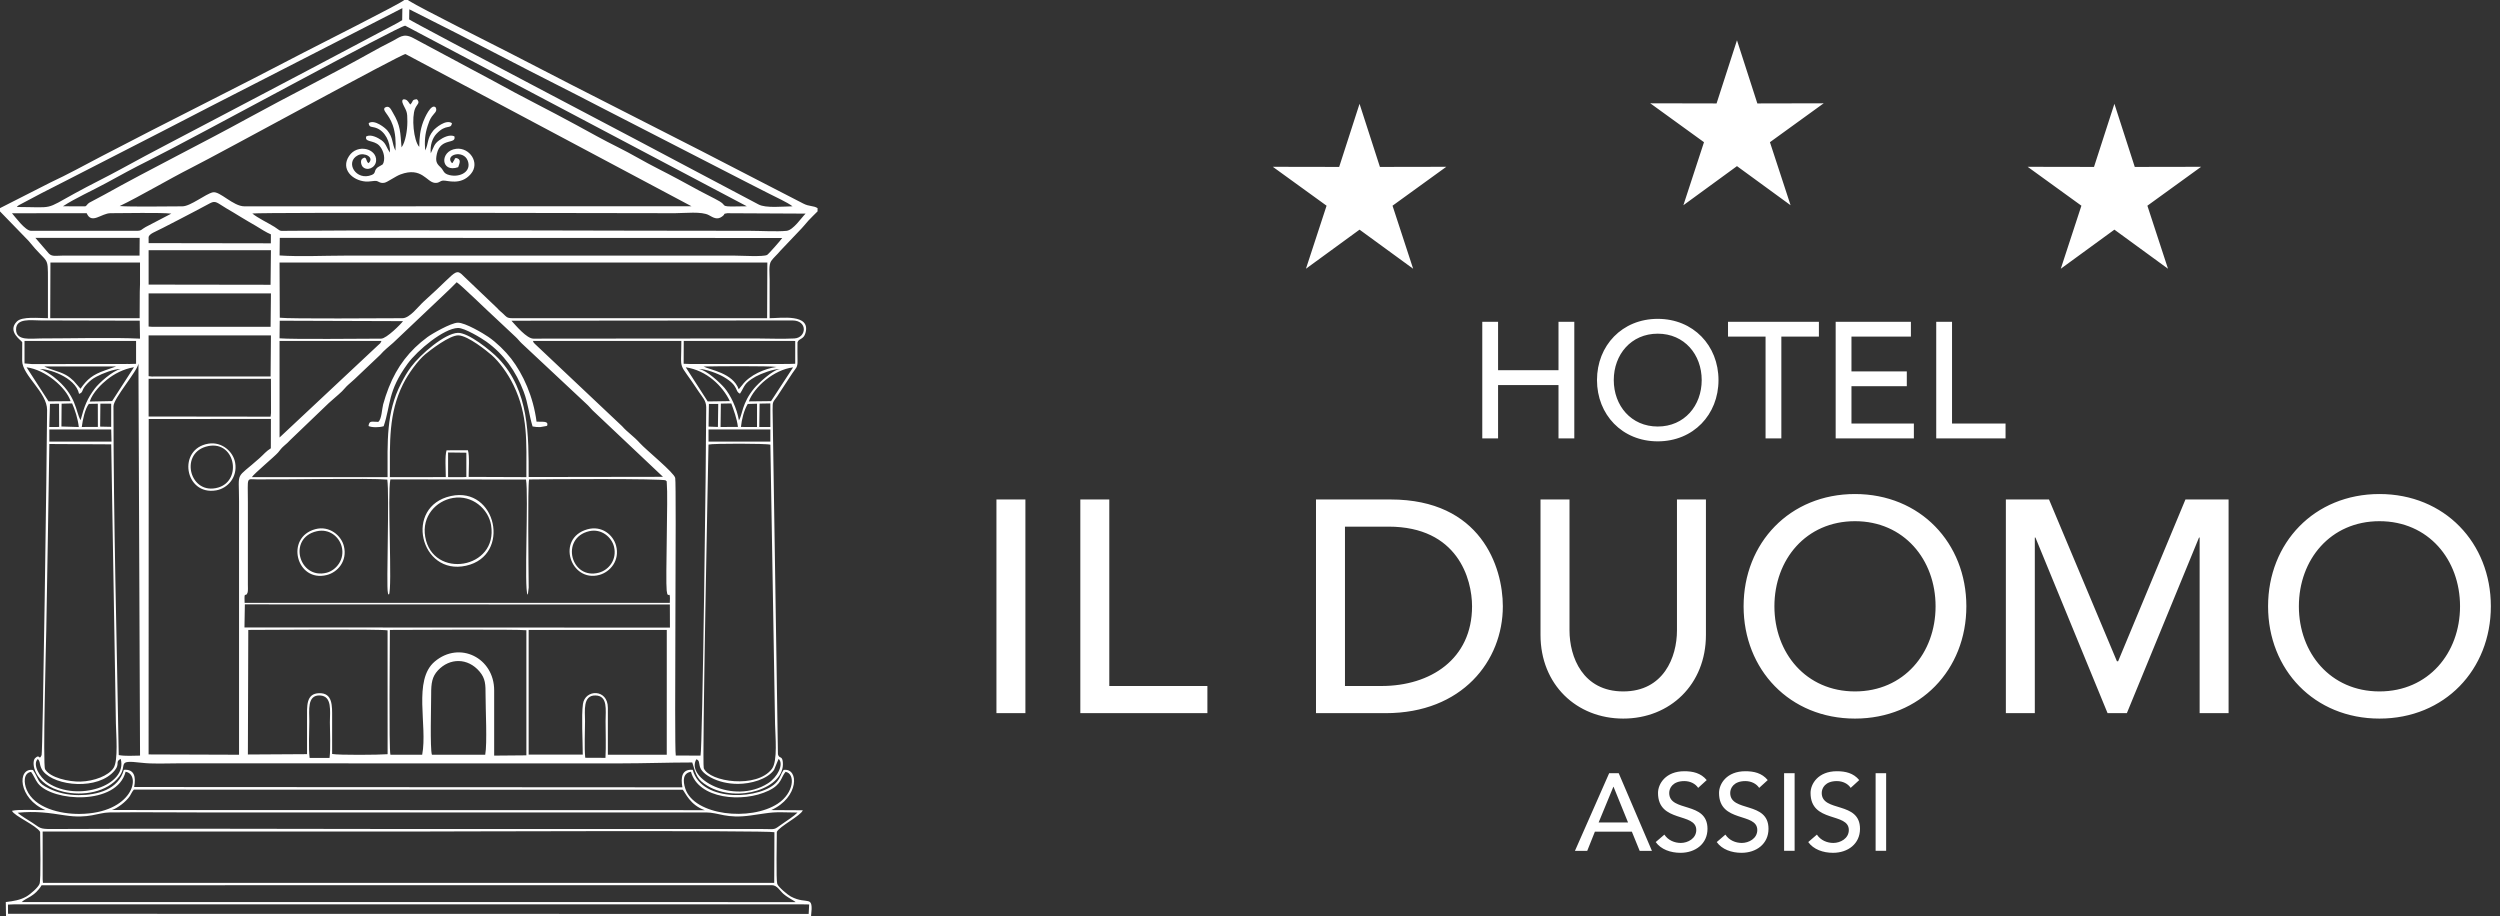 <?xml version="1.0" encoding="UTF-8"?>
<svg  viewBox="0 0 191 70" version="1.1" xmlns="http://www.w3.org/2000/svg" xmlns:xlink="http://www.w3.org/1999/xlink">
    <rect x="0" y="0" width="191" height="70" fill="#333333" stroke="none"/>
    <title>Fill 1</title>
    <g id="Grafica" stroke="none" stroke-width="1" fill="none" fill-rule="evenodd">
        <g class="" id="HOMEPAGE" transform="translate(-207, -6)" fill="#FFFFFF">
            <path d="M350.297,71.003 L351.101,71.003 L351.101,65.072 L350.297,65.072 L350.297,71.003 Z M349.104,69.321 C349.104,70.469 348.183,71.155 347.043,71.155 C346.28,71.155 345.552,70.896 345.149,70.334 L345.811,69.764 C346.096,70.2 346.591,70.401 347.069,70.401 C347.596,70.401 348.25,70.065 348.25,69.413 C348.25,68.047 345.326,68.894 345.326,66.581 C345.326,65.884 345.912,64.922 347.336,64.922 C347.981,64.922 348.603,65.055 349.045,65.599 L348.392,66.194 C348.191,65.884 347.797,65.675 347.336,65.675 C346.448,65.675 346.18,66.211 346.18,66.581 C346.18,68.08 349.104,67.183 349.104,69.321 L349.104,69.321 Z M343.305,71.003 L344.109,71.003 L344.109,65.072 L343.305,65.072 L343.305,71.003 Z M342.113,69.321 C342.113,70.469 341.191,71.155 340.052,71.155 C339.289,71.155 338.561,70.896 338.158,70.334 L338.82,69.764 C339.104,70.2 339.6,70.401 340.077,70.401 C340.605,70.401 341.257,70.065 341.257,69.413 C341.257,68.047 338.334,68.894 338.334,66.581 C338.334,65.884 338.921,64.922 340.344,64.922 C340.99,64.922 341.609,65.055 342.054,65.599 L341.4,66.194 C341.198,65.884 340.805,65.675 340.344,65.675 C339.455,65.675 339.188,66.211 339.188,66.581 C339.188,68.08 342.113,67.183 342.113,69.321 L342.113,69.321 Z M337.452,69.321 C337.452,70.469 336.529,71.155 335.39,71.155 C334.627,71.155 333.899,70.896 333.496,70.334 L334.159,69.764 C334.443,70.2 334.938,70.401 335.416,70.401 C335.943,70.401 336.595,70.065 336.595,69.413 C336.595,68.047 333.672,68.894 333.672,66.581 C333.672,65.884 334.259,64.922 335.684,64.922 C336.328,64.922 336.948,65.055 337.393,65.599 L336.739,66.194 C336.538,65.884 336.144,65.675 335.684,65.675 C334.795,65.675 334.527,66.211 334.527,66.581 C334.527,68.08 337.452,67.183 337.452,69.321 L337.452,69.321 Z M329.136,68.835 L330.259,66.112 L330.276,66.112 L331.382,68.835 L329.136,68.835 Z M329.94,65.072 L327.326,71.005 L328.264,71.005 L328.85,69.539 L331.674,69.539 L332.271,71.005 L333.207,71.005 L330.669,65.072 L329.94,65.072 Z M388.791,58.825 C385.055,58.825 382.634,55.896 382.634,52.322 C382.634,48.748 385.055,45.819 388.791,45.819 C392.525,45.819 394.947,48.748 394.947,52.322 C394.947,55.896 392.525,58.825 388.791,58.825 L388.791,58.825 Z M388.791,43.744 C383.81,43.744 380.281,47.479 380.281,52.322 C380.281,57.164 383.81,60.9 388.791,60.9 C393.771,60.9 397.301,57.164 397.301,52.322 C397.301,47.479 393.771,43.744 388.791,43.744 L388.791,43.744 Z M373.968,44.16 L377.264,44.16 L377.264,60.485 L375.052,60.485 L375.052,47.065 L375.006,47.065 L369.492,60.485 L368.018,60.485 L362.506,47.065 L362.46,47.065 L362.46,60.485 L360.248,60.485 L360.248,44.16 L363.544,44.16 L368.732,56.519 L368.825,56.519 L373.968,44.16 Z M348.721,58.825 C344.985,58.825 342.565,55.896 342.565,52.322 C342.565,48.748 344.985,45.819 348.721,45.819 C352.456,45.819 354.878,48.748 354.878,52.322 C354.878,55.896 352.456,58.825 348.721,58.825 L348.721,58.825 Z M348.721,43.744 C343.739,43.744 340.211,47.479 340.211,52.322 C340.211,57.164 343.739,60.9 348.721,60.9 C353.702,60.9 357.23,57.164 357.23,52.322 C357.23,47.479 353.702,43.744 348.721,43.744 L348.721,43.744 Z M331.015,60.9 C327.441,60.9 324.695,58.294 324.695,54.511 L324.695,44.16 L326.91,44.16 L326.91,54.167 C326.91,56.197 327.925,58.825 331.015,58.825 C334.105,58.825 335.12,56.197 335.12,54.167 L335.12,44.16 L337.333,44.16 L337.333,54.511 C337.333,58.294 334.589,60.9 331.015,60.9 L331.015,60.9 Z M312.547,58.41 L309.756,58.41 L309.756,46.235 L313.078,46.235 C318.381,46.235 319.465,50.247 319.465,52.322 C319.465,56.358 316.283,58.41 312.547,58.41 L312.547,58.41 Z M313.239,44.16 L307.542,44.16 L307.542,60.485 L312.869,60.485 C318.703,60.485 321.817,56.495 321.817,52.322 C321.817,49.302 320.134,44.16 313.239,44.16 L313.239,44.16 Z M291.75,58.41 L299.245,58.41 L299.245,60.485 L289.537,60.485 L289.537,44.16 L291.75,44.16 L291.75,58.41 Z M283.128,60.485 L285.341,60.485 L285.341,44.16 L283.128,44.16 L283.128,60.485 Z M356.135,38.36 L360.224,38.36 L360.224,39.494 L354.928,39.494 L354.928,30.587 L356.135,30.587 L356.135,38.36 Z M353.22,39.494 L347.245,39.494 L347.245,30.587 L352.993,30.587 L352.993,31.718 L348.452,31.718 L348.452,34.374 L352.68,34.374 L352.68,35.504 L348.452,35.504 L348.452,38.36 L353.22,38.36 L353.22,39.494 Z M341.889,39.494 L341.889,31.718 L339.02,31.718 L339.02,30.587 L345.964,30.587 L345.964,31.718 L343.095,31.718 L343.095,39.494 L341.889,39.494 Z M333.652,31.493 C335.689,31.493 337.01,33.09 337.01,35.039 C337.01,36.989 335.689,38.586 333.652,38.586 C331.614,38.586 330.292,36.989 330.292,35.039 C330.292,33.09 331.614,31.493 333.652,31.493 L333.652,31.493 Z M333.652,39.719 C336.368,39.719 338.293,37.681 338.293,35.039 C338.293,32.398 336.368,30.36 333.652,30.36 C330.934,30.36 329.01,32.398 329.01,35.039 C329.01,37.681 330.934,39.719 333.652,39.719 L333.652,39.719 Z M321.453,39.494 L320.246,39.494 L320.246,30.587 L321.453,30.587 L321.453,34.284 L326.069,34.284 L326.069,30.587 L327.277,30.587 L327.277,39.494 L326.069,39.494 L326.069,35.417 L321.453,35.417 L321.453,39.494 Z M366.019,21.716 L361.913,18.744 L366.982,18.753 L368.54,13.931 L370.096,18.753 L375.165,18.744 L371.06,21.716 L372.635,26.532 L368.54,23.545 L364.444,26.532 L366.019,21.716 Z M306.774,26.532 L308.35,21.716 L304.244,18.744 L309.312,18.753 L310.869,13.931 L312.426,18.753 L317.496,18.744 L313.389,21.716 L314.964,26.532 L310.869,23.545 L306.774,26.532 Z M337.185,16.864 L333.08,13.892 L338.146,13.903 L339.705,9.077 L341.261,13.903 L346.329,13.892 L342.223,16.864 L343.8,21.68 L339.705,18.692 L335.61,21.68 L337.185,16.864 Z M235.155,38.549 C235.211,38.102 235.402,38.232 235.897,38.232 C236.161,38.047 236.18,37.234 236.273,36.892 C236.399,36.442 236.526,36.052 236.698,35.616 C237.338,33.993 238.291,32.762 239.654,31.757 C239.999,31.5 241.446,30.668 241.975,30.654 C242.531,30.641 243.932,31.476 244.311,31.738 C244.933,32.165 245.605,32.82 246.054,33.401 C246.971,34.595 247.743,36.296 247.992,38.213 C248.369,38.253 248.933,38.119 248.803,38.518 C248.787,38.529 248.762,38.542 248.747,38.547 L248.273,38.63 C248.052,38.63 247.907,38.624 247.688,38.581 C247.422,37.713 247.356,36.842 247.011,35.926 C246.417,34.356 245.492,33.061 244.164,32.106 C243.819,31.857 242.489,31.039 241.98,31.057 C240.9,31.096 238.9,32.747 238.137,33.796 C236.604,35.898 236.866,36.927 236.312,38.563 C235.98,38.666 235.412,38.669 235.155,38.549 L235.155,38.549 Z M252.763,49.749 C250.621,50.337 249.776,47.104 252.014,46.583 C252.948,46.366 253.735,47.042 253.911,47.772 C254.149,48.766 253.507,49.546 252.763,49.749 L252.763,49.749 Z M251.874,46.44 C249.456,47.121 250.581,50.521 252.786,49.926 C253.617,49.701 254.375,48.819 254.067,47.682 C253.843,46.859 252.977,46.131 251.874,46.44 L251.874,46.44 Z M231.948,49.758 C229.834,50.292 228.959,47.09 231.202,46.587 C232.161,46.373 232.907,47.01 233.104,47.756 C233.359,48.724 232.696,49.567 231.948,49.758 L231.948,49.758 Z M231.1,46.426 C228.759,47.045 229.637,50.521 231.969,49.931 C232.799,49.721 233.552,48.861 233.275,47.731 C233.074,46.908 232.165,46.144 231.1,46.426 L231.1,46.426 Z M223.663,43.25 C221.528,43.864 220.703,40.72 222.721,40.128 C224.933,39.48 225.579,42.698 223.663,43.25 L223.663,43.25 Z M222.932,39.894 C220.525,40.276 221.099,43.877 223.512,43.465 C224.399,43.311 225.155,42.46 224.968,41.36 C224.825,40.511 223.961,39.732 222.932,39.894 L222.932,39.894 Z M239.487,47.012 C239.213,45.434 240.324,44.262 241.607,44.045 C243.085,43.794 244.316,44.891 244.519,46.121 C245.07,49.48 240.058,50.285 239.487,47.012 L239.487,47.012 Z M241.453,43.895 C237.838,44.683 239.098,50.003 242.608,49.221 C246.088,48.447 244.925,43.136 241.453,43.895 L241.453,43.895 Z M242.97,19.293 C242.204,20.192 241.181,19.775 240.86,19.796 C240.586,19.814 240.572,20.004 240.212,19.969 C239.591,19.91 239.217,18.72 237.594,19.327 C237.223,19.464 236.6,19.917 236.379,19.961 C236.032,20.029 235.937,19.85 235.745,19.824 C235.566,19.8 235.225,19.894 234.931,19.868 C233.919,19.79 233.009,18.915 233.667,17.921 C234.307,16.951 235.805,17.358 235.735,18.285 C235.694,18.828 235.041,19.097 234.71,18.741 C234.597,18.62 234.495,18.249 234.695,18.113 C235.046,17.875 234.93,18.335 235.155,18.467 C235.643,18.018 234.836,17.616 234.352,17.859 C233.316,18.38 234.208,19.866 235.409,19.363 C235.721,19.231 235.568,19.073 235.784,18.849 C235.872,18.755 235.924,18.754 236.05,18.671 C236.322,18.492 236.14,18.684 236.295,18.449 C236.464,17.946 236.228,17.381 235.967,17.115 C235.547,16.686 234.831,16.888 234.982,16.42 C235.349,16.235 235.872,16.522 236.145,16.714 C236.501,16.965 236.516,17.276 236.793,17.655 C236.833,16.819 236.406,16.02 235.746,15.778 C235.402,15.653 235.204,15.765 235.167,15.408 C235.615,15.096 236.442,15.782 236.595,15.969 C237.054,16.531 236.933,16.958 237.213,17.511 C237.255,16.828 237.213,16.161 237.005,15.561 C236.701,14.69 236.177,14.452 236.408,14.217 C236.742,14.03 236.851,14.33 237.008,14.595 C237.619,15.618 237.577,16.102 237.678,17.259 C237.981,16.858 238.122,15.93 238.122,15.334 L238.122,15.258 C238.125,14.54 238.067,14.519 237.808,13.995 C237.695,13.77 237.677,13.505 237.988,13.61 C238.165,13.671 238.23,13.853 238.343,13.987 C238.609,13.731 238.424,13.616 238.85,13.581 C239.13,13.875 238.865,13.934 238.713,14.295 C238.44,14.94 238.587,16.735 239.031,17.224 C239.039,16.497 239.096,15.936 239.337,15.292 C239.42,15.066 239.931,13.864 240.285,14.204 C240.436,14.509 240.187,14.625 239.991,14.907 C239.833,15.135 239.757,15.353 239.67,15.624 C239.465,16.263 239.431,16.774 239.48,17.493 C239.754,16.984 239.605,16.59 240.1,15.979 C240.261,15.78 241.066,15.093 241.527,15.408 C241.45,15.933 241.11,15.415 240.345,16.224 C240.03,16.56 239.847,17.112 239.911,17.712 C240.146,17.231 240.159,17.004 240.548,16.723 C240.83,16.52 241.321,16.248 241.712,16.41 C241.906,17.059 240.669,16.482 240.38,17.738 C240.256,18.286 240.342,18.487 240.629,18.75 C240.936,19.03 240.83,19.25 241.336,19.376 C242.154,19.577 243.047,19.107 242.736,18.279 C242.407,17.403 240.936,17.824 241.53,18.463 C241.556,18.45 241.574,18.442 241.59,18.436 C241.586,18.426 241.594,18.401 241.629,18.352 C241.614,18.372 241.619,18.361 241.695,18.244 C241.791,18.097 241.67,18.174 241.825,18.067 C242.277,18.145 242.111,18.466 242.006,18.774 C240.653,19.234 240.576,17.525 241.853,17.368 C242.862,17.243 243.707,18.432 242.97,19.293 L242.97,19.293 Z M268.782,75.825 L207.616,75.815 L207.608,75.111 L208.037,75.093 L268.275,75.091 L268.82,75.101 L268.782,75.825 Z M210.179,73.633 L265.979,73.628 C266.375,73.628 266.602,74.083 266.864,74.302 C267.231,74.615 267.726,74.834 267.778,74.921 L208.659,74.916 C208.982,74.589 209.649,74.517 210.179,73.633 L210.179,73.633 Z M266.165,69.581 L266.15,73.453 L210.282,73.453 L210.259,73.183 L210.259,69.531 L238.268,69.531 C239.507,69.531 265.674,69.431 266.165,69.581 L266.165,69.581 Z M209.475,68.859 C209.177,68.663 208.586,68.321 208.344,68.094 C209.757,67.954 210.727,68.103 211.966,68.294 C213.805,68.574 214.462,68.083 215.371,68.07 C217.879,68.041 220.416,68.073 222.931,68.073 L260.943,68.07 C261.915,68.073 262.493,68.566 264.358,68.301 C266.245,68.033 265.806,68.037 267.928,68.079 C267.68,68.341 267.12,68.696 266.772,68.941 C266.055,69.445 266.321,69.337 265.239,69.337 L238.119,69.337 C229.105,69.337 219.933,69.286 210.927,69.337 C210.027,69.344 210.073,69.253 209.475,68.859 L209.475,68.859 Z M209.037,66.334 C208.821,65.83 208.775,65.065 209.372,64.971 C209.544,65.181 209.691,65.58 209.897,65.846 C210.998,67.258 215.936,67.555 216.596,64.961 C217.818,65.163 217.182,68.146 213.077,68.184 C211.596,68.196 209.639,67.733 209.037,66.334 L209.037,66.334 Z M259.164,66.337 C259.357,66.557 259.721,67.509 260.841,67.897 L215.546,67.886 C215.975,67.75 216.635,67.253 216.926,66.81 C217.027,66.652 217.076,66.497 217.227,66.327 L259.164,66.337 Z M259.79,64.964 C260.35,67.044 263.736,67.359 265.722,66.407 C266.732,65.923 266.65,65.398 267.017,64.969 C267.78,65.107 267.673,66.578 266.417,67.401 C264.345,68.762 260.04,68.311 259.357,66.249 C259.158,65.646 259.178,65.059 259.79,64.964 L259.79,64.964 Z M267.414,74.491 C267.164,74.354 266.458,73.763 266.381,73.526 C266.287,73.238 266.349,70.126 266.349,69.557 C266.534,69.141 268.193,68.318 268.333,67.905 L265.918,67.891 C268.046,66.942 268.067,64.654 266.868,64.822 C266.641,65.151 266.668,65.34 266.363,65.716 C265.279,67.05 260.627,67.404 259.923,64.814 C259.101,64.745 258.993,65.37 259.136,66.152 L217.249,66.127 C217.398,65.366 217.273,64.75 216.464,64.813 C216.052,66.315 214.452,66.75 213.003,66.747 C212.159,66.746 211.425,66.571 210.752,66.249 C209.792,65.791 210.038,65.606 209.521,64.827 C208.289,64.636 208.38,67.016 210.471,67.891 C209.862,67.911 208.396,67.816 207.916,67.947 C208.081,68.343 209.761,69.045 210.067,69.557 C210.067,70.142 210.139,73.224 210.021,73.526 C209.918,73.795 209.338,74.314 208.994,74.508 C208.536,74.761 208.054,74.844 207.442,74.916 L207.459,76 L268.965,76 C269.161,74.251 268.715,75.189 267.414,74.491 L267.414,74.491 Z M267.095,23.636 C266.354,23.711 265.075,23.634 264.275,23.634 C252.606,23.634 240.716,23.552 229.081,23.634 C228.204,23.641 228.532,23.69 227.971,23.333 C227.497,23.037 226.666,22.642 226.279,22.311 C227.09,22.209 256.694,22.288 258.569,22.288 C259.296,22.288 260.624,22.132 261.166,22.442 C261.499,22.629 261.792,22.815 262.157,22.551 C262.488,22.311 262.175,22.352 262.569,22.29 L268.548,22.32 C268.243,22.611 267.612,23.583 267.095,23.636 L267.095,23.636 Z M265.61,25.475 C265.324,25.634 263.631,25.53 263.164,25.53 L233.305,25.53 C231.751,25.53 229.894,25.622 228.36,25.517 L228.375,24.172 L266.762,24.182 C266.678,24.325 265.715,25.417 265.61,25.475 L265.61,25.475 Z M267.535,30.482 C268.734,30.482 268.624,31.806 267.689,31.858 C266.766,31.91 265.661,31.857 264.721,31.857 L247.753,31.872 C247.242,31.872 246.411,30.87 246.073,30.503 L267.535,30.482 Z M267.754,33.79 L267.239,33.807 L259.756,33.81 L259.231,33.791 L259.238,32.046 L267.462,32.046 L267.754,32.051 L267.754,33.79 Z M265.909,36.646 L264.212,36.666 C264.614,35.576 266.122,34.241 267.593,34.067 L265.909,36.646 Z M266.214,61.334 C266.23,62.224 266.429,64.138 265.975,64.74 C264.824,66.267 261.207,65.742 260.767,64.692 C260.633,64.367 261.111,40.909 261.13,39.964 C261.484,39.874 265.565,39.877 265.857,39.974 L266.214,61.334 Z M266.464,64.029 C266.468,64.005 266.483,64.001 266.497,63.987 C266.9,64.383 266.405,65.38 265.675,65.843 C263.021,67.531 259.347,65.45 260.201,64.008 C260.676,64.18 260.038,64.72 261.313,65.406 C261.887,65.714 262.614,65.891 263.386,65.889 C264.351,65.885 265.607,65.552 266.136,64.821 L266.464,64.029 Z M262.759,36.645 L261.069,36.67 L259.392,34.062 C260.988,34.298 262.209,35.487 262.759,36.645 L262.759,36.645 Z M264.835,38.621 L263.608,38.62 C263.664,38.046 263.847,37.325 264.127,36.863 L264.838,36.842 L264.835,38.621 Z M262.051,38.621 L262.073,36.836 L262.868,36.822 C263.069,37.367 263.29,37.955 263.379,38.619 L262.051,38.621 Z M261.134,38.592 L261.16,36.862 L261.873,36.86 L261.849,38.62 L261.134,38.592 Z M265.009,38.621 L265.034,36.836 L265.853,36.821 L265.855,38.621 L265.009,38.621 Z M261.131,39.737 L265.855,39.737 L265.855,38.81 L261.131,38.81 L261.131,39.737 Z M260.753,34.003 C261.527,33.978 265.796,33.945 266.324,34.036 C265.43,34.153 264.256,34.664 263.703,35.422 L263.438,35.74 C262.993,34.49 261.244,34.262 260.753,34.003 L260.753,34.003 Z M262.29,34.797 C263.489,35.494 263.115,35.9 263.535,36.075 C263.917,35.497 263.804,35.294 264.744,34.764 C265.121,34.556 266.125,34.168 266.604,34.192 C266.023,34.241 264.884,35.344 264.614,35.672 C263.679,36.81 263.725,37.682 263.455,38.12 C263.301,37.205 262.815,36.178 262.346,35.631 C262.03,35.263 260.997,34.277 260.383,34.189 C260.914,34.178 261.88,34.557 262.29,34.797 L262.29,34.797 Z M258.629,63.721 C258.499,63.095 258.699,43.128 258.586,42.516 C258.512,42.117 256.336,40.353 255.894,39.86 C255.406,39.317 254.937,39.03 254.527,38.56 L247.855,32.264 C247.708,32.088 247.814,32.254 247.715,32.046 L259.056,32.046 C259.056,34.575 258.747,33.425 260.4,35.949 C260.631,36.3 260.955,36.608 260.955,37.111 C260.955,40.332 260.672,63.215 260.519,63.729 L258.629,63.721 Z M258.173,52.057 L225.689,52.061 L225.68,51.703 C225.68,51.214 225.789,51.654 225.921,51.254 C225.953,51.153 225.941,50.793 225.938,50.667 L225.938,44.371 C225.938,42.375 225.791,42.616 226.634,42.625 C228.75,42.651 235.129,42.512 236.589,42.642 C236.756,43.769 236.509,50.745 236.63,51.251 C236.68,51.472 236.595,51.283 236.714,51.433 C236.984,50.992 236.586,43.741 236.823,42.625 L247.187,42.638 C247.39,43.845 247.03,51.053 247.307,51.433 C247.32,51.416 247.33,51.391 247.334,51.375 L247.393,50.892 C247.377,49.308 247.312,43.183 247.421,42.631 C248.363,42.61 257.701,42.55 257.858,42.704 C257.978,42.828 257.914,42.67 257.945,42.96 C258.043,43.906 257.84,50.265 257.935,51.119 C258.022,51.916 258.233,50.88 258.173,52.057 L258.173,52.057 Z M225.677,53.937 L225.707,52.173 L258.177,52.183 L258.183,53.949 L225.677,53.937 Z M257.94,63.662 L253.441,63.662 L253.441,60.075 C253.441,58.611 251.703,58.646 251.537,59.781 C251.409,60.684 251.523,62.637 251.523,63.651 L247.389,63.653 L247.389,54.125 L257.942,54.125 L257.94,63.662 Z M253.257,63.9 L251.712,63.893 C251.633,63.082 251.696,61.957 251.696,61.11 C251.696,60.3 251.512,59.116 252.492,59.133 C253.456,59.152 253.266,60.236 253.266,61.11 C253.266,61.999 253.308,63 253.257,63.9 L253.257,63.9 Z M247.215,63.708 L244.754,63.729 L244.754,58.739 C244.754,56.263 242.115,54.94 240.216,56.54 C238.529,57.961 239.68,61.427 239.255,63.66 L236.828,63.662 C236.705,63.18 236.786,55.326 236.786,54.125 C238.221,54.124 246.494,54.069 247.215,54.15 L247.215,63.708 Z M244.071,63.662 L239.999,63.662 C239.845,63.238 239.942,59.78 239.941,59.038 C239.938,58.195 240.011,57.702 240.454,57.222 C241.355,56.253 242.738,56.247 243.635,57.303 C244.092,57.838 244.099,58.305 244.097,59.112 C244.094,60.169 244.232,62.778 244.071,63.662 L244.071,63.662 Z M232.375,63.603 L232.375,60.813 C232.376,59.932 232.427,58.931 231.38,58.959 C230.372,58.986 230.457,59.952 230.458,60.888 L230.458,63.617 L225.938,63.644 L225.969,54.125 C227.408,54.122 235.909,54.049 236.61,54.159 L236.613,63.621 C235.97,63.676 232.889,63.701 232.375,63.603 L232.375,63.603 Z M232.176,63.904 L230.656,63.904 C230.561,63.148 230.633,61.917 230.633,61.11 C230.633,60.279 230.45,59.084 231.447,59.133 C232.393,59.182 232.203,60.312 232.203,61.185 C232.203,61.961 232.274,63.183 232.176,63.904 L232.176,63.904 Z M225.263,44.297 L225.263,63.662 L218.353,63.638 L218.361,38.01 L227.698,38.008 L227.692,40.25 C227.322,40.478 227.166,40.7 226.827,41.003 C224.938,42.69 225.263,41.885 225.263,44.297 L225.263,44.297 Z M217.448,23.634 L209.372,23.634 C208.929,23.634 208.158,22.565 207.914,22.292 L213.622,22.289 C213.997,23.167 214.743,22.288 215.446,22.288 C216.442,22.288 219.3,22.229 220.089,22.32 L218.124,23.346 C217.787,23.532 217.832,23.634 217.448,23.634 L217.448,23.634 Z M216.071,63.688 C215.925,54.926 215.67,45.757 215.67,37.037 C215.67,36.435 217.522,34.328 217.576,33.775 C217.576,33.766 217.576,33.752 217.577,33.742 L217.699,63.728 C217.16,63.732 216.598,63.782 216.071,63.688 L216.071,63.688 Z M210.667,65.815 C209.982,65.367 209.472,64.366 209.89,63.988 C210.042,64.134 210.024,64.275 210.079,64.479 C210.129,64.666 210.209,64.813 210.3,64.926 C211.204,66.068 214.518,66.402 215.775,64.848 C216.185,64.338 215.768,64.206 216.223,63.978 C216.771,66.014 212.922,67.296 210.667,65.815 L210.667,65.815 Z M210.535,54.15 C210.612,49.408 210.707,44.665 210.77,39.922 L215.497,39.947 L215.854,61.273 C215.869,62.091 216.043,64.108 215.676,64.673 C215.291,65.266 214.188,65.683 213.154,65.713 C212.292,65.737 210.821,65.426 210.444,64.768 C210.262,64.446 210.522,54.971 210.535,54.15 L210.535,54.15 Z M209.031,34.063 C210.461,34.244 212.04,35.592 212.394,36.649 L210.709,36.663 L209.031,34.063 Z M213.854,36.678 C214.077,35.987 214.78,35.317 215.186,34.995 C215.701,34.585 216.433,34.181 217.235,34.057 L215.565,36.643 L213.854,36.678 Z M214.651,38.593 L214.669,36.838 L215.495,36.843 L215.495,38.612 L214.651,38.593 Z M213.02,38.626 L211.693,38.585 L211.707,36.842 L212.509,36.821 C212.725,37.296 212.956,38.014 213.02,38.626 L213.02,38.626 Z M213.789,36.856 L214.473,36.845 L214.477,38.617 L213.248,38.621 C213.317,38.082 213.49,37.24 213.789,36.856 L213.789,36.856 Z M210.38,33.996 L215.866,34 L215.007,34.3 C214.101,34.624 213.674,34.944 213.15,35.7 L212.634,35.107 C212.454,34.938 212.27,34.773 212.002,34.63 C211.497,34.356 210.809,34.23 210.38,33.996 L210.38,33.996 Z M213.04,36.093 C213.415,35.953 213.154,35.845 213.657,35.322 C213.877,35.093 214.056,34.942 214.372,34.776 C214.833,34.532 215.667,34.192 216.236,34.185 C215.588,34.326 214.546,35.281 214.244,35.684 C213.67,36.451 213.443,37.013 213.157,38.098 C212.761,37.451 212.884,36.191 211.099,34.791 C210.917,34.648 210.247,34.189 210.014,34.196 C210.611,34.141 212.765,34.79 213.04,36.093 L213.04,36.093 Z M210.766,38.621 L210.818,36.855 L211.511,36.843 L211.519,38.62 L210.766,38.621 Z M210.77,38.81 L211.297,38.81 L211.89,38.81 L212.855,38.812 L213.437,38.81 L214.262,38.81 L215.495,38.81 L215.52,39.737 L210.77,39.737 L210.77,38.81 Z M208.873,32.047 L217.396,32.046 L217.396,33.794 L216.855,33.81 L216.78,33.807 L209.446,33.815 L208.873,33.766 L208.873,32.047 Z M208.228,31.183 C208.217,30.279 209.373,30.482 210.114,30.482 L217.675,30.501 L217.697,31.872 C215.656,31.771 212.376,31.857 210.114,31.857 C209.377,31.857 208.239,32.068 208.228,31.183 L208.228,31.183 Z M217.697,26.055 L217.697,27.703 L217.679,28.296 L217.669,30.31 L210.837,30.31 L210.853,26.055 L217.697,26.055 Z M209.702,24.172 L217.671,24.172 L217.661,25.53 L211.743,25.53 C211.277,25.531 210.99,25.622 210.738,25.375 L209.702,24.172 Z M208.439,21.676 L210.142,20.774 C210.763,20.465 211.372,20.155 212.008,19.822 L219.356,16.055 C220.611,15.401 221.762,14.821 223.019,14.163 L237.741,6.622 L237.727,7.543 C237.173,7.886 236.565,8.163 235.955,8.499 L230.576,11.344 C228.211,12.601 225.801,13.847 223.437,15.101 C221.062,16.361 218.687,17.571 216.321,18.873 C215.131,19.528 213.924,20.106 212.729,20.764 C210.367,22.061 211.193,21.828 208.289,21.814 C208.41,21.68 208.273,21.805 208.439,21.676 L208.439,21.676 Z M223.261,20.694 C222.714,20.811 221.557,21.764 220.931,21.764 C219.866,21.765 217.004,21.813 216.141,21.743 C217.655,21.021 219.898,19.691 221.61,18.824 C223.969,17.631 237.628,10.138 237.978,10.129 L259.828,21.757 L225.672,21.764 C224.811,21.764 223.797,20.581 223.261,20.694 L223.261,20.694 Z M227.693,24.589 L218.355,24.574 L218.353,24.148 C218.353,23.861 218.886,23.709 219.45,23.408 C219.866,23.185 220.266,22.986 220.675,22.776 C221.494,22.362 222.243,21.95 223.054,21.523 C223.486,21.295 223.596,21.505 224.282,21.91 C224.671,22.138 224.994,22.327 225.393,22.576 C225.784,22.82 226.165,23.031 226.558,23.263 C226.895,23.464 227.342,23.765 227.696,23.905 L227.693,24.589 Z M227.671,27.757 L218.355,27.743 L218.354,25.113 L227.7,25.113 L227.671,27.757 Z M227.7,34.939 L227.705,37.555 L227.675,37.833 L218.354,37.821 L218.353,34.941 L227.7,34.939 Z M218.353,30.948 L218.353,28.415 L227.7,28.415 L227.674,30.966 L218.634,30.969 L218.353,30.948 Z M227.7,31.624 L227.674,34.764 L218.707,34.764 L218.634,34.769 L218.353,34.741 L218.353,31.624 L227.7,31.624 Z M242.629,40.587 L242.629,42.442 L242.343,42.453 L241.53,42.453 L241.234,42.45 L241.234,40.57 L242.629,40.587 Z M242.749,40.398 L241.117,40.404 C240.979,40.818 241.059,41.927 241.059,42.45 L236.786,42.452 C236.786,39.767 236.684,37.598 237.785,35.366 C238.199,34.526 238.958,33.513 239.486,33.072 C239.824,32.788 241.37,31.582 242.041,31.623 C242.774,31.665 244.177,32.797 244.554,33.124 C245.13,33.622 245.808,34.545 246.239,35.441 C247.345,37.739 247.215,39.708 247.215,42.452 L242.804,42.435 C242.804,41.935 242.885,40.828 242.749,40.398 L242.749,40.398 Z M228.7,40.063 C228.892,39.895 229.037,39.778 229.197,39.596 L232.109,36.804 C232.453,36.482 232.789,36.226 233.128,35.898 C233.312,35.718 233.405,35.575 233.597,35.404 C233.771,35.25 233.893,35.142 234.068,34.986 L236.046,33.111 C236.364,32.744 236.687,32.502 237.045,32.184 L240.963,28.471 C241.278,28.191 241.598,27.85 241.891,27.564 C242.129,27.678 244.402,29.897 244.897,30.338 L246.388,31.736 C246.572,31.903 246.675,32.06 246.855,32.229 L251.793,36.849 C251.997,37.03 252.066,37.139 252.263,37.34 L257.651,42.429 L247.389,42.445 C247.389,39.258 247.443,35.865 245.091,33.398 C244.492,32.771 242.773,31.4 241.98,31.43 C240.981,31.467 239.127,33.058 238.392,34.049 C238.093,34.455 237.894,34.811 237.64,35.301 C236.49,37.521 236.61,39.734 236.61,42.452 L226.243,42.453 C226.403,42.187 227.987,40.873 228.246,40.572 C228.466,40.314 228.444,40.29 228.7,40.063 L228.7,40.063 Z M236.145,32.047 C236.028,32.282 236.092,32.183 235.892,32.369 L228.358,39.425 L228.357,32.047 L236.145,32.047 Z M228.371,30.503 L237.79,30.535 C237.656,30.732 236.533,31.872 236.12,31.872 C234.644,31.872 229.424,31.936 228.357,31.848 L228.371,30.503 Z M237.825,30.31 C236.49,30.311 229.064,30.373 228.375,30.273 L228.357,26.055 L265.625,26.055 L265.608,30.31 L246.123,30.31 C245.718,30.31 245.669,30.182 245.464,29.992 C245.276,29.818 245.129,29.708 244.969,29.524 L242.997,27.644 C241.569,26.371 242.441,26.299 239.375,29.034 C238.97,29.397 238.311,30.31 237.75,30.31 L237.825,30.31 Z M237.958,7.963 L264.06,21.76 C261.8,21.814 262.619,21.757 261.993,21.392 C261.523,21.117 260.935,20.848 260.438,20.574 C259.387,20 258.338,19.426 257.298,18.901 C256.234,18.366 255.238,17.753 254.163,17.222 C253.145,16.718 252.101,16.135 251.072,15.572 C248.989,14.432 246.843,13.379 244.779,12.229 L238.557,8.898 C237.79,8.496 237.53,8.876 236.872,9.196 C236.34,9.459 235.823,9.742 235.323,10.021 C232.35,11.685 229.025,13.34 225.957,15.023 C222.438,16.956 218.47,18.921 214.981,20.868 L213.822,21.487 C213.591,21.652 213.733,21.62 213.521,21.765 L211.808,21.76 C212.741,21.144 214.05,20.564 215.079,20.001 C216.124,19.427 217.248,18.814 218.32,18.282 C221.847,16.525 237.555,7.932 237.958,7.963 L237.958,7.963 Z M238.272,6.711 L241.98,8.586 C243.215,9.233 244.395,9.826 245.644,10.476 C248.07,11.744 250.523,12.955 252.941,14.218 L263.953,19.875 C264.588,20.209 265.169,20.487 265.772,20.802 C266.311,21.086 267.116,21.432 267.549,21.763 C266.829,21.77 265.503,21.921 264.95,21.618 L259.622,18.799 C258.229,18.032 238.588,7.742 238.259,7.481 L238.272,6.711 Z M265.428,20.035 C258.997,16.682 252.371,13.391 245.931,10.039 C244.939,9.524 239.161,6.636 238.261,6.07 C238.249,6.062 238.219,6.06 238.212,6.035 C238.202,6.01 238.178,6.013 238.161,6 L237.89,6 C237.677,6.238 231.083,9.552 230.206,10.011 C225.126,12.675 219.834,15.283 214.732,17.952 C213.475,18.611 212.138,19.345 210.864,19.937 L207,21.901 L207,22.152 L209.187,24.406 C210.683,26.272 210.662,25.432 210.662,27.407 L210.662,30.31 C209.978,30.31 208.698,30.158 208.296,30.555 C207.505,31.339 208.676,32.03 208.698,32.148 C208.698,32.618 208.69,33.091 208.693,33.56 C208.697,34.682 210.606,35.974 210.599,37.332 C210.578,40.996 210.265,63.502 210.179,63.688 C209.967,64.159 210.072,63.546 209.678,63.928 C209.384,64.213 209.53,65.934 211.843,66.488 C213.303,66.838 215.191,66.542 216.107,65.325 C216.785,64.425 215.833,64.04 217.781,64.272 C218.691,64.379 219.639,64.32 220.56,64.32 L254.347,64.323 C256.217,64.323 258.061,64.253 259.888,64.253 C260.19,65.262 260.273,65.566 261.05,66.036 C263.322,67.407 267.004,66.231 266.808,64.222 C266.758,63.7 266.531,64.001 266.434,63.625 L266.027,37.332 C266.02,36.601 266.066,36.752 266.391,36.264 C266.772,35.688 267.155,35.099 267.535,34.518 C267.799,34.112 267.948,34.094 267.932,33.56 C267.92,33.094 267.929,32.615 267.929,32.148 C268.051,31.829 268.39,31.959 268.537,31.442 C268.965,29.94 266.641,30.31 265.8,30.31 L265.8,27.333 C265.8,26.889 265.713,26.24 265.918,25.942 C266.073,25.711 266.41,25.421 266.619,25.158 L268.062,23.64 C268.31,23.394 268.526,23.123 268.762,22.855 C268.989,22.6 269.233,22.39 269.462,22.149 L269.462,21.903 C269.153,21.697 268.828,21.796 268.362,21.547 L265.428,20.035 Z" class="" id="Fill-1"></path>
        </g>
    </g>
</svg>